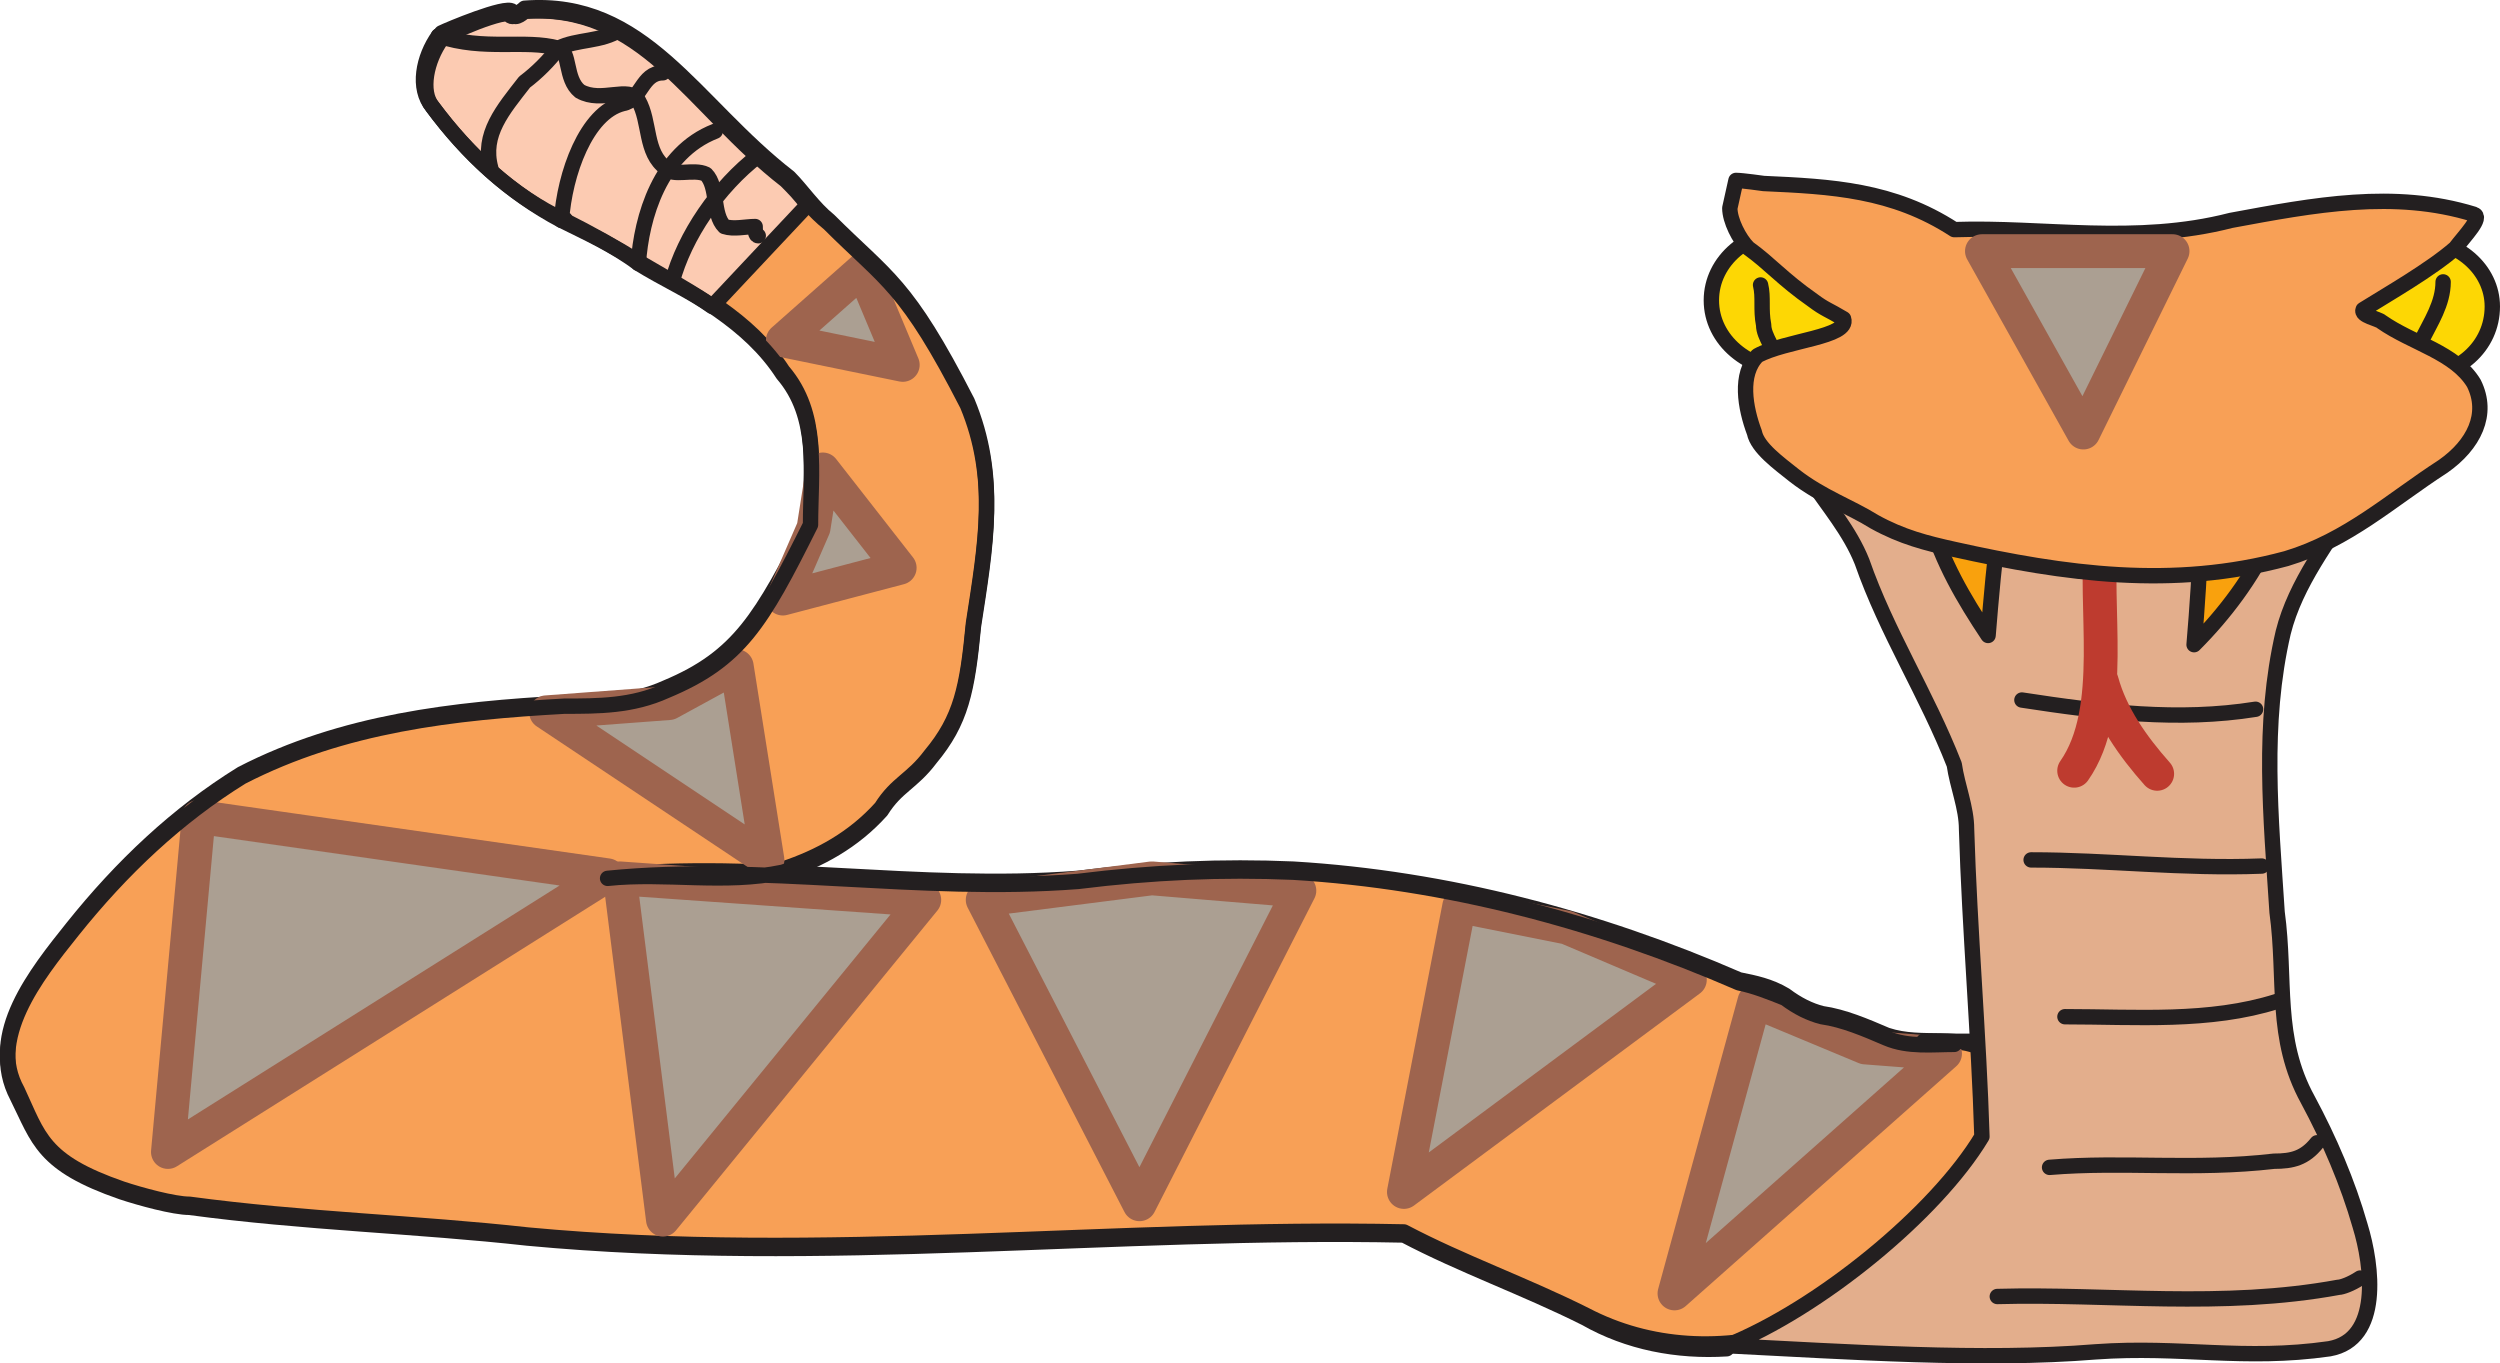 <svg xmlns="http://www.w3.org/2000/svg" width="609.838" height="332.591"><path fill="#f8a056" fill-rule="evenodd" d="M124.963 2.762c-1.5-1.5-15.75 4.5-17.25 5.25-3.75 6-5.25 12.75-2.25 17.25 9 12 19.5 21 32.25 27.75 6 3 12.75 6.75 18.75 10.5 12.75 7.5 26.25 14.25 34.5 27 9 10.5 6.75 24 6.75 36.75-12 23.25-17.25 33-35.25 40.5-8.25 3.75-16.5 3.75-24.75 3.75-27 1.5-54 4.5-78.75 17.25-15.75 9.75-29.25 22.5-41.25 37.5-9 11.25-21 26.25-13.5 39.75 5.25 11.25 6 17.25 25.5 24 4.5 1.5 12.75 3.75 16.5 3.75 27.75 3.75 55.5 4.5 82.5 7.5 72 6.75 143.25-2.25 213.75-.75 14.25 7.5 29.25 12.75 44.25 20.25 15.75 8.25 33.75 9 51 3.75 13.5-5.25 24.75-11.25 37.5-20.25 15.75-11.25 9.75-31.5 10.5-47.25-7.5-5.25-16.5-1.5-25.5-4.5-5.25-2.25-10.5-4.5-15.75-5.25-3-.75-6-2.25-9-4.5-3.75-2.25-7.5-3-11.25-3.75-34.5-15-71.25-24.75-108.75-27-17.25-.75-34.5 0-52.5 2.25-39 3-77.25-4.5-114.75-.75 14.25-1.5 28.5 1.5 42.75-1.5 9-3 17.25-7.5 24-15 3.75-6 7.5-6.75 12-12.75 7.5-9 9-16.5 10.5-32.25 3-19.5 6-36-1.5-54-15-29.25-19.5-30-33.75-44.25-3.75-3-6.75-7.5-9.75-10.5-23.25-18-35.25-43.5-64.5-41.25 0 0-2.25 2.25-3 .75"/><path fill="none" stroke="#231f20" stroke-linecap="round" stroke-linejoin="round" stroke-miterlimit="10" stroke-width="3.75" d="M124.963 2.762c-1.5-1.5-15.75 4.5-17.25 5.25-3.75 6-5.25 12.75-2.25 17.25 9 12 19.5 21 32.25 27.75 6 3 12.75 6.75 18.75 10.5 12.75 7.5 26.25 14.25 34.5 27 9 10.5 6.75 24 6.75 36.75-12 23.25-17.25 33-35.25 40.5-8.25 3.75-16.5 3.75-24.75 3.75-27 1.5-54 4.5-78.75 17.25-15.75 9.75-29.25 22.5-41.25 37.5-9 11.25-21 26.25-13.5 39.75 5.25 11.25 6 17.25 25.5 24 4.5 1.5 12.75 3.75 16.5 3.75 27.75 3.75 55.5 4.5 82.5 7.5 72 6.75 143.25-2.25 213.75-.75 14.25 7.5 29.25 12.75 44.25 20.25 15.75 8.25 33.75 9 51 3.75 13.5-5.25 24.75-11.25 37.5-20.25 15.75-11.25 9.75-31.5 10.5-47.25-7.5-5.25-16.5-1.5-25.5-4.5-5.25-2.25-10.5-4.5-15.75-5.25-3-.75-6-2.25-9-4.5-3.75-2.25-7.5-3-11.25-3.75-34.5-15-71.25-24.75-108.75-27-17.25-.75-34.5 0-52.5 2.25-39 3-77.25-4.5-114.75-.75 14.25-1.5 28.5 1.5 42.75-1.5 9-3 17.25-7.5 24-15 3.75-6 7.5-6.75 12-12.75 7.5-9 9-16.5 10.5-32.25 3-19.5 6-36-1.5-54-15-29.25-19.5-30-33.75-44.25-3.75-3-6.75-7.5-9.75-10.5-23.25-18-35.25-43.5-64.5-41.25 0 0-2.25 2.25-3 .75zm0 0"/><path fill="#e3ae8c" fill-rule="evenodd" d="M441.463 116.762c4.5 6.75 9.75 12.75 12.75 20.25 6 17.25 15.75 32.25 22.5 49.5.75 5.25 3 10.5 3 15.75.75 24.75 3 50.25 3.75 75-11.25 18.75-39.75 42-62.25 51 30 1.5 62.25 3.75 90 1.5 21-1.5 36 2.25 57-.75 12.75-2.25 10.5-20.25 7.5-30-3-10.5-7.5-21-12.75-30.75-8.25-15-5.25-29.25-7.5-45.75-1.5-23.25-3.75-45.75 1.5-68.25 3-12 11.25-22.5 18-33-42.75-1.5-84 5.25-126 0-2.25 0-5.25-2.25-7.5-4.5"/><path fill="none" stroke="#231f20" stroke-linecap="round" stroke-linejoin="round" stroke-miterlimit="10" stroke-width="3.75" d="M441.463 116.762c4.5 6.75 9.75 12.75 12.75 20.25 6 17.25 15.75 32.25 22.5 49.5.75 5.25 3 10.5 3 15.75.75 24.75 3 50.25 3.75 75-11.25 18.75-39.75 42-62.25 51 30 1.5 62.25 3.75 90 1.5 21-1.5 36 2.25 57-.75 12.75-2.25 10.5-20.25 7.5-30-3-10.5-7.5-21-12.75-30.75-8.25-15-5.25-29.25-7.5-45.75-1.5-23.25-3.75-45.75 1.5-68.25 3-12 11.25-22.5 18-33-42.75-1.5-84 5.25-126 0-2.25 0-5.25-2.25-7.5-4.5zm0 0"/><path fill="none" stroke="#231f20" stroke-linecap="round" stroke-linejoin="round" stroke-miterlimit="10" stroke-width="3.75" d="M493.213 170.762c19.5 3 38.25 5.25 57 2.25"/><path fill="#fdd704" fill-rule="evenodd" d="M588.463 92.012c11.25 0 19.5-7.5 19.5-17.25 0-9-8.25-16.5-19.5-16.5s-20.25 7.5-20.25 16.5c0 9.75 9 17.25 20.25 17.25"/><path fill="none" stroke="#231f20" stroke-linecap="round" stroke-linejoin="round" stroke-miterlimit="10" stroke-width="3.75" d="M588.463 92.012c11.25 0 19.5-7.5 19.5-17.25 0-9-8.25-16.5-19.5-16.5s-20.25 7.5-20.25 16.5c0 9.75 9 17.25 20.25 17.25zm0 0"/><path fill="#fdd704" fill-rule="evenodd" d="M437.713 90.512c11.25 0 19.5-7.5 19.5-17.25s-8.25-17.25-19.5-17.25-20.25 7.5-20.25 17.25 9 17.25 20.25 17.25"/><path fill="none" stroke="#231f20" stroke-linecap="round" stroke-linejoin="round" stroke-miterlimit="10" stroke-width="3.75" d="M437.713 90.512c11.25 0 19.5-7.5 19.5-17.25s-8.25-17.25-19.5-17.25-20.25 7.5-20.25 17.25 9 17.25 20.25 17.25zm0 0"/><path fill="#f9a10d" fill-rule="evenodd" stroke="#231f20" stroke-linecap="round" stroke-linejoin="round" stroke-miterlimit="10" stroke-width="3.75" d="M536.713 129.512c0 9-.75 18.75-1.5 27.75 7.5-7.5 14.25-16.5 18.75-26.25-1.5-.75-3.75-1.5-5.25-2.25-3.75-1.5-8.25-.75-11.25-1.5m-49.5 0c-1.5 9-2.25 18.75-3 27.75-6-9-11.25-18-14.25-28.5 1.5-.75 3.75-.75 5.25-1.5 3.75-.75 7.5 0 11.25 0"/><path fill="#ab9f92" fill-rule="evenodd" stroke="#be3b2f" stroke-linecap="round" stroke-linejoin="round" stroke-miterlimit="10" stroke-width="8.25" d="M512.713 131.012c-2.25 16.5 3.75 42-6.75 57"/><path fill="#ab9f92" fill-rule="evenodd" stroke="#be3b2f" stroke-linecap="round" stroke-linejoin="round" stroke-miterlimit="10" stroke-width="8.25" d="M512.713 166.262c2.25 8.25 7.5 15.75 13.5 22.5"/><path fill="#f8a056" fill-rule="evenodd" d="M421.963 50.762c0 3 2.25 7.5 4.5 9.75 5.25 3.75 8.25 7.5 15.75 12.75 3 2.25 3.75 2.25 7.5 4.5 1.5 4.5-14.25 5.25-21 9-4.5 4.5-3 12.75-.75 18.75.75 3.75 6 7.5 9.75 10.5 6.75 5.25 13.5 7.5 19.5 11.25 6.75 3.75 12.75 5.25 19.5 6.75 27 6 53.25 9.75 81 2.25 15-4.5 25.5-14.25 38.25-22.5 7.5-5.25 11.25-12.75 7.5-20.25-4.5-7.5-15-9.75-22.5-15-.75-.75-5.25-1.5-4.5-3 6-3.75 16.5-9.75 22.5-15 2.25-3 6.75-7.5 4.5-8.25-19.5-6-39-2.25-59.25 1.5-23.25 6-45.75 1.5-67.5 2.25-15-9.75-30-10.5-46.5-11.25 0 0-5.25-.75-6.75-.75l-1.5 6.75"/><path fill="none" stroke="#231f20" stroke-linecap="round" stroke-linejoin="round" stroke-miterlimit="10" stroke-width="3.75" d="M421.963 50.762c0 3 2.25 7.5 4.5 9.75 5.25 3.75 8.25 7.5 15.75 12.75 3 2.25 3.75 2.25 7.5 4.5 1.5 4.5-14.25 5.25-21 9-4.5 4.5-3 12.75-.75 18.75.75 3.75 6 7.5 9.75 10.5 6.75 5.25 13.5 7.5 19.5 11.25 6.75 3.75 12.75 5.25 19.5 6.75 27 6 53.25 9.75 81 2.25 15-4.5 25.5-14.25 38.25-22.5 7.5-5.25 11.25-12.75 7.5-20.25-4.5-7.5-15-9.75-22.5-15-.75-.75-5.25-1.5-4.5-3 6-3.75 16.5-9.75 22.5-15 2.25-3 6.75-7.5 4.5-8.25-19.5-6-39-2.25-59.25 1.5-23.25 6-45.75 1.5-67.5 2.25-15-9.75-30-10.5-46.5-11.25 0 0-5.25-.75-6.75-.75zm0 0"/><path fill="#ab9f92" fill-rule="evenodd" stroke="#9e644e" stroke-linecap="round" stroke-linejoin="round" stroke-miterlimit="10" stroke-width="8.25" d="m483.463 61.262 24.75 44.25 21.75-44.25zm0 0"/><path fill="none" stroke="#231f20" stroke-linecap="round" stroke-linejoin="round" stroke-miterlimit="10" stroke-width="3.75" d="M429.463 69.512c.75 3 0 6 .75 9.75 0 1.5.75 3 1.5 4.5m164.25-15c0 5.25-3 9.75-5.25 14.25m-95.25 126.75c18.75 0 36.75 2.25 56.25 1.5m-51.75 73.5c18-1.5 35.25.75 54.75-1.5 4.5 0 7.5-.75 10.5-4.5m-78 37.5c27-.75 54.75 3 83.25-2.25.75 0 3-.75 5.25-2.25m-72-63.75c17.25 0 35.25 1.5 51.75-3.75"/><path fill="#fccbb2" fill-rule="evenodd" d="M196.963 50.012c-1.5-2.25-3.75-4.5-5.25-6-23.25-18-34.5-43.5-64.5-41.25 0 0-2.25 2.25-3 .75-1.5-1.5-15.75 4.5-17.25 5.25-3.75 5.25-5.25 12.75-1.5 17.25 8.25 11.25 18.75 21 31.5 27.75 6 3 12.75 6 18.75 10.5 6 3.75 12.75 6.75 18 10.5l23.25-24.75"/><path fill="none" stroke="#231f20" stroke-linecap="round" stroke-linejoin="round" stroke-miterlimit="10" stroke-width="3.75" d="M196.963 50.012c-1.5-2.25-3.75-4.5-5.25-6-23.25-18-34.5-43.5-64.5-41.25 0 0-2.25 2.25-3 .75-1.5-1.5-15.75 4.5-17.25 5.25-3.75 5.25-5.25 12.75-1.5 17.25 8.25 11.25 18.75 21 31.5 27.75 6 3 12.75 6 18.75 10.5 6 3.75 12.75 6.75 18 10.5zm0 0"/><path fill="none" stroke="#231f20" stroke-linecap="round" stroke-linejoin="round" stroke-miterlimit="10" stroke-width="3.75" d="M106.963 8.762c.75.75.75 1.5 0 0 11.25 3.75 21 .75 29.25 3 3 .75 1.5 7.5 5.25 10.5 5.25 3 12-1.5 14.25 2.25 3 5.25 1.5 12.75 6.75 16.5 1.5 2.25 6.75 0 9.75 1.5 3 3 1.5 9.75 4.5 12.75 2.25.75 5.25 0 7.5 0 0 .75 0 2.25.75 2.25"/><path fill="none" stroke="#231f20" stroke-linecap="round" stroke-linejoin="round" stroke-miterlimit="10" stroke-width="3.75" d="M119.713 41.012c-2.25-8.25 3-14.25 8.25-21 3-2.25 6-5.25 8.25-8.25 4.5-2.25 10.5-1.5 15-4.5m-14.25 46.5c1.5 0 1.5 0 0 0 1.5-.75.75 0 0 0 .75-11.25 6-26.25 15-28.5 4.5-.75 4.5-7.5 9.75-7.5m-6 46.5c.75-11.25 5.25-27 18.75-32.25m-10.5 36.75c3-11.25 11.25-23.25 21-30.75"/><path fill="#ab9f92" fill-rule="evenodd" stroke="#9e644e" stroke-linecap="round" stroke-linejoin="round" stroke-miterlimit="10" stroke-width="8.25" d="m190.963 83.012 19.5-17.25 9.75 23.25zm0 0"/><path fill="#ab9f92" fill-rule="evenodd" d="m200.713 114.512-2.25 14.25-7.5 17.25 28.5-7.5-18.75-24"/><path fill="none" stroke="#9e644e" stroke-linecap="round" stroke-linejoin="round" stroke-miterlimit="10" stroke-width="8.25" d="m200.713 114.512-2.25 14.25-7.5 17.25 28.5-7.5zm0 0"/><path fill="#ab9f92" fill-rule="evenodd" stroke="#9e644e" stroke-linecap="round" stroke-linejoin="round" stroke-miterlimit="10" stroke-width="8.25" d="m148.213 213.512-99.75-14.25-7.5 81.75zm0 0"/><path fill="#ab9f92" fill-rule="evenodd" d="m133.213 173.762 30-2.25 16.5-9 7.5 47.25-54-36"/><path fill="none" stroke="#9e644e" stroke-linecap="round" stroke-linejoin="round" stroke-miterlimit="10" stroke-width="8.25" d="m133.213 173.762 30-2.25 16.5-9 7.5 47.25zm0 0"/><path fill="#ab9f92" fill-rule="evenodd" stroke="#9e644e" stroke-linecap="round" stroke-linejoin="round" stroke-miterlimit="10" stroke-width="8.25" d="m151.213 214.262 10.5 83.25 63.75-78zm0 0"/><path fill="#ab9f92" fill-rule="evenodd" d="m239.713 219.512 38.25 74.25 39-76.5-36-3-41.25 5.25"/><path fill="none" stroke="#9e644e" stroke-linecap="round" stroke-linejoin="round" stroke-miterlimit="10" stroke-width="8.25" d="m239.713 219.512 38.25 74.25 39-76.5-36-3zm0 0"/><path fill="#ab9f92" fill-rule="evenodd" d="m355.963 221.012-13.5 69.75 69.75-51.75-30-12.75-26.25-5.25"/><path fill="none" stroke="#9e644e" stroke-linecap="round" stroke-linejoin="round" stroke-miterlimit="10" stroke-width="8.25" d="m355.963 221.012-13.5 69.75 69.75-51.75-30-12.75zm0 0"/><path fill="#ab9f92" fill-rule="evenodd" d="m427.963 244.262-19.5 71.25 66-58.5-19.5-1.5-27-11.25"/><path fill="none" stroke="#9e644e" stroke-linecap="round" stroke-linejoin="round" stroke-miterlimit="10" stroke-width="8.25" d="m427.963 244.262-19.5 71.25 66-58.5-19.5-1.5zm0 0"/><path fill="none" stroke="#231f20" stroke-linecap="round" stroke-linejoin="round" stroke-miterlimit="10" stroke-width="3.75" d="M476.713 254.762c-5.25 0-11.25.75-16.5-1.5s-10.5-4.5-15.75-5.25c-3-.75-6-2.25-9-4.5-3.75-1.5-7.5-3-11.25-3.75-34.5-15-71.25-24.75-108.75-27-17.25-.75-34.5 0-52.5 2.25-39 3-77.25-4.5-114.75-.75 14.25-1.5 28.5 1.5 42.75-1.5 9-3 17.25-7.5 24-15 3.75-6 7.5-6.75 12-12.75 7.5-9 9-16.5 10.5-32.25 3-19.5 6-36-1.5-54-15-29.25-19.5-30-33.75-44.25-3.75-3-6.75-6.75-9.75-10.5-23.25-18-35.25-43.5-64.5-41.25 0 0-2.25 2.25-3 .75-1.5-1.5-15.75 4.5-17.25 6-3.75 5.25-5.25 12.75-2.25 16.5 9 12 19.5 21.75 32.25 27.75 6 3 12.75 6.75 18.75 10.5 12.75 7.5 26.25 14.25 34.5 27 9 10.5 6.75 24 6.75 36.75-12 24-17.25 33-35.25 40.5-8.25 3.75-16.5 3.75-24.75 3.75-27 1.5-54 4.5-78.75 17.25-15.75 9.75-29.25 22.5-41.25 37.5-9 11.25-21 26.25-13.5 40.5 5.25 10.5 6 16.5 25.5 23.25 4.5 1.5 12.75 3.75 16.5 3.75 27.75 3.75 55.5 4.5 82.5 7.5 72 6.75 143.25-2.25 213.75-.75 14.25 7.5 29.25 12.75 44.25 20.25 10.5 6 22.5 8.25 34.5 7.5m48-75h12.75"/></svg>
